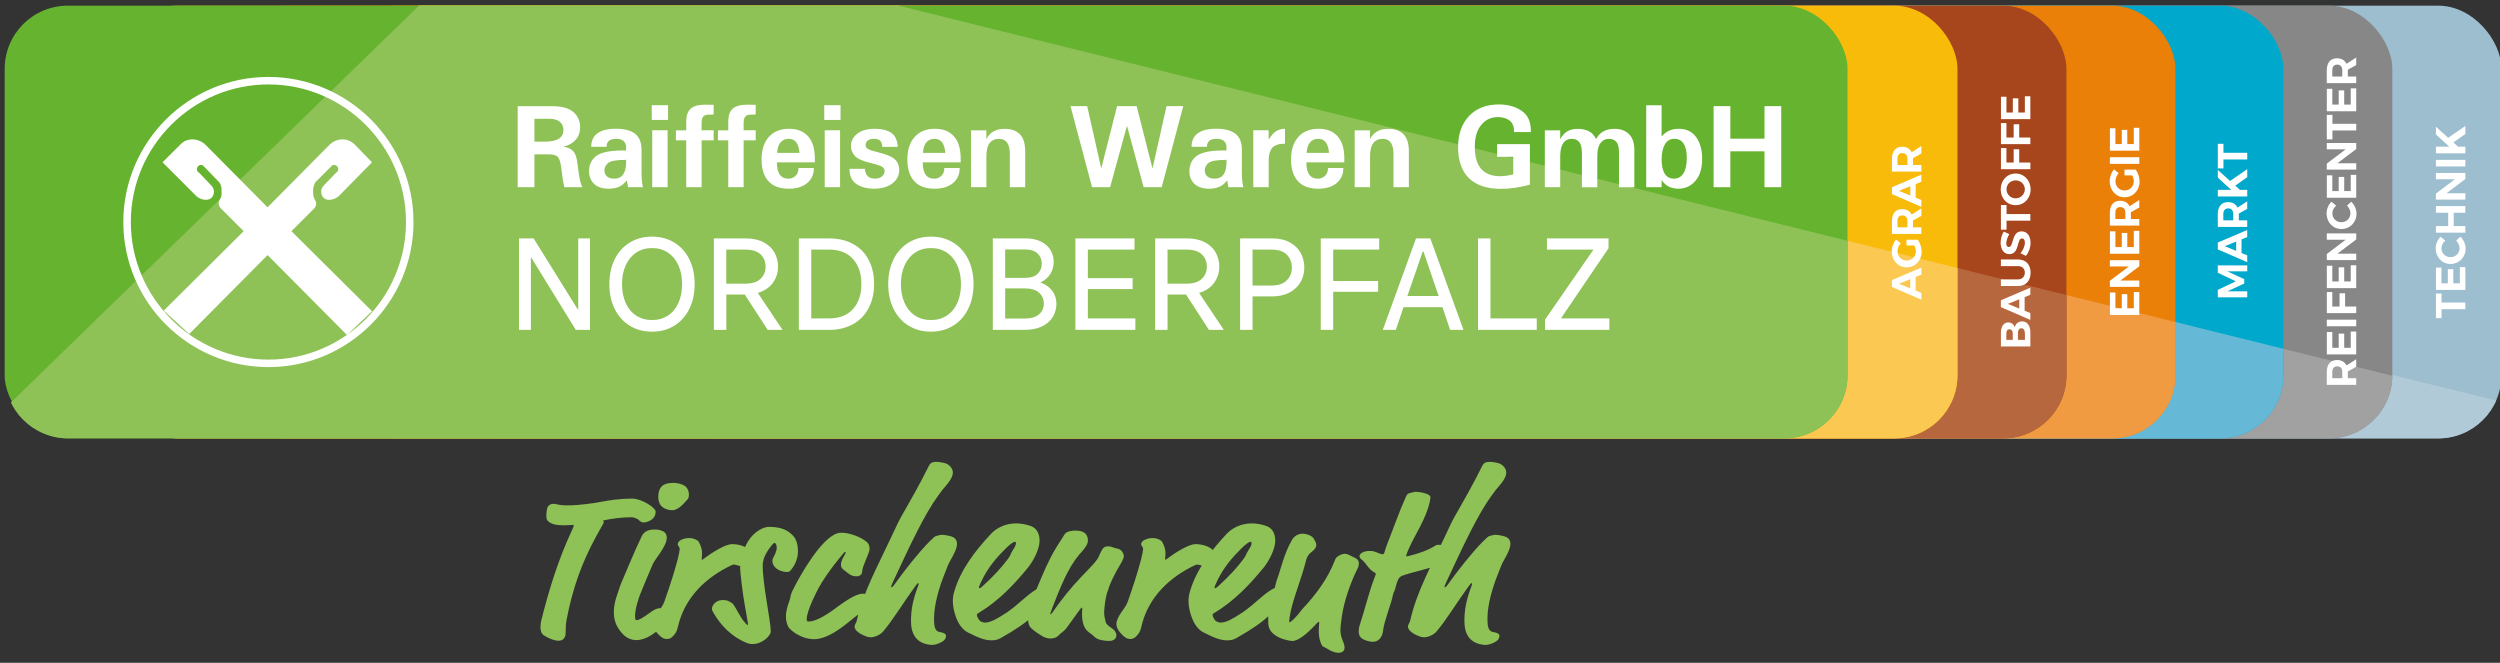 <?xml version="1.0" encoding="UTF-8"?>
<svg id="Ebene_1" data-name="Ebene 1" xmlns="http://www.w3.org/2000/svg" version="1.1" xmlns:xlink="http://www.w3.org/1999/xlink" viewBox="0 0 1029.28 272.89">
  <rect x="0" y="0" width="1029.28" height="272.89" fill="#333333" stroke="none"/>
  <defs>
    <style>
      .cls-1 {
        clip-path: url(#clippath-11);
      }

      .cls-2 {
        fill: #f8bb09;
      }

      .cls-2, .cls-3, .cls-4, .cls-5, .cls-6, .cls-7, .cls-8, .cls-9, .cls-10, .cls-11, .cls-12, .cls-13, .cls-14, .cls-15, .cls-16, .cls-17 {
        stroke-width: 0px;
      }

      .cls-3 {
        fill: #ea8008;
      }

      .cls-18 {
        stroke: #fff;
        stroke-miterlimit: 10;
        stroke-width: 3.09px;
      }

      .cls-18, .cls-5 {
        fill: none;
      }

      .cls-4 {
        fill: #9cbece;
      }

      .cls-19 {
        clip-path: url(#clippath-2);
      }

      .cls-20 {
        clip-path: url(#clippath-13);
      }

      .cls-21 {
        clip-path: url(#clippath-6);
      }

      .cls-22 {
        clip-path: url(#clippath-7);
      }

      .cls-6 {
        fill: #00a8cb;
      }

      .cls-23 {
        clip-path: url(#clippath-1);
      }

      .cls-24 {
        clip-path: url(#clippath-4);
      }

      .cls-7 {
        fill: #8ec156;
      }

      .cls-8 {
        fill: #f09b42;
      }

      .cls-25 {
        clip-path: url(#clippath-12);
      }

      .cls-9 {
        fill: #b7673d;
      }

      .cls-26 {
        clip-path: url(#clippath-9);
      }

      .cls-27 {
        clip-path: url(#clippath);
      }

      .cls-10 {
        fill: #66b9d6;
      }

      .cls-11 {
        fill: #65b32e;
      }

      .cls-28 {
        clip-path: url(#clippath-3);
      }

      .cls-29 {
        clip-path: url(#clippath-8);
      }

      .cls-12 {
        fill: #a7451d;
      }

      .cls-13 {
        fill: #fff;
      }

      .cls-30 {
        clip-path: url(#clippath-14);
      }

      .cls-31 {
        clip-path: url(#clippath-5);
      }

      .cls-32 {
        clip-path: url(#clippath-10);
      }

      .cls-14 {
        fill: #878787;
      }

      .cls-15 {
        fill: #a1a1a1;
      }

      .cls-16 {
        fill: #b1cad8;
      }

      .cls-17 {
        fill: #fbc952;
      }
    </style>
    <clipPath id="clippath">
      <rect class="cls-5" x="1.92" y="2.34" width="1027.95" height="266.42"/>
    </clipPath>
    <clipPath id="clippath-1">
      <path class="cls-5" d="M297.16,2.34h706.71c14.35,0,26.01,11.65,26.01,26.01v126.13c0,14.35-11.65,26.01-26.01,26.01H297.15c-14.35,0-26-11.65-26-26V28.34c0-14.35,11.65-26.01,26.01-26.01Z"/>
    </clipPath>
    <clipPath id="clippath-2">
      <rect class="cls-5" x="1.92" y="2.34" width="1027.95" height="266.42"/>
    </clipPath>
    <clipPath id="clippath-3">
      <path class="cls-5" d="M252.23,2.34h706.71c14.35,0,26.01,11.65,26.01,26.01v126.13c0,14.35-11.65,26-26,26H252.23c-14.35,0-26.01-11.65-26.01-26.01V28.34c0-14.35,11.65-26.01,26.01-26.01Z"/>
    </clipPath>
    <clipPath id="clippath-4">
      <rect class="cls-5" x="1.92" y="2.34" width="1027.95" height="266.42"/>
    </clipPath>
    <clipPath id="clippath-5">
      <rect class="cls-5" x="181.36" y="2.34" width="758.72" height="178.14" rx="26.01" ry="26.01"/>
    </clipPath>
    <clipPath id="clippath-6">
      <rect class="cls-5" x="1.92" y="2.34" width="1027.95" height="266.42"/>
    </clipPath>
    <clipPath id="clippath-7">
      <path class="cls-5" d="M162.92,2.34h706.71c14.35,0,26.01,11.65,26.01,26.01v126.13c0,14.35-11.65,26-26,26H162.92c-14.35,0-26-11.65-26-26V28.34c0-14.35,11.65-26.01,26.01-26.01Z"/>
    </clipPath>
    <clipPath id="clippath-8">
      <rect class="cls-5" x="1.92" y="2.34" width="1027.95" height="266.42"/>
    </clipPath>
    <clipPath id="clippath-9">
      <rect class="cls-5" x="92.05" y="2.34" width="758.73" height="178.14" rx="26.01" ry="26.01"/>
    </clipPath>
    <clipPath id="clippath-10">
      <rect class="cls-5" x="1.92" y="2.34" width="1027.95" height="266.42"/>
    </clipPath>
    <clipPath id="clippath-11">
      <rect class="cls-5" x="47.19" y="2.34" width="758.73" height="178.14" rx="26.01" ry="26.01"/>
    </clipPath>
    <clipPath id="clippath-12">
      <rect class="cls-5" x="1.92" y="2.34" width="1027.95" height="266.42"/>
    </clipPath>
    <clipPath id="clippath-13">
      <path class="cls-5" d="M27.93,2.34h706.71c14.35,0,26.01,11.65,26.01,26.01v126.13c0,14.35-11.65,26-26,26H27.93c-14.35,0-26-11.65-26-26V28.34C1.92,13.99,13.58,2.34,27.93,2.34Z"/>
    </clipPath>
    <clipPath id="clippath-14">
      <rect class="cls-5" x="1.92" y="2.34" width="1027.95" height="266.42"/>
    </clipPath>
  </defs>
  <g class="cls-27">
    <rect class="cls-4" x="271.15" y="2.33" width="758.72" height="178.14" rx="26.01" ry="26.01"/>
  </g>
  <g class="cls-23">
    <polygon class="cls-16" points="-24.08 193.48 -24.08 238.01 1022 220.14 1038.03 167.47 212.57 -36.67 -24.08 193.48"/>
  </g>
  <g class="cls-19">
    <path class="cls-13" d="M1015.01,51.87l-7.06,4.86-5.05-4.55v3.17l5.5,5.04h-5.5v2.73h12.12v-2.73h-2.99l-1.94-1.75,4.93-3.48v-3.29ZM1002.89,68.54h12.12v-2.73h-12.12v2.73ZM1002.89,82.18h12.12v-2.61h-7.77l7.77-5.87v-2.49h-12.12v2.6h7.79l-7.79,5.89v2.49ZM1002.89,95.8h12.12v-2.73h-4.78v-5.49h4.78v-2.73h-12.12v2.73h5.05v5.49h-5.05v2.73ZM1006.75,99.04l-1.94-1.59c-1.23,1.19-2.01,3.03-2.01,4.78,0,3.67,2.63,6.45,6.13,6.45s6.2-2.73,6.2-6.35c0-1.77-.85-3.62-2.16-4.9l-1.75,1.61c.87.87,1.42,2.06,1.42,3.15,0,2.08-1.63,3.69-3.74,3.69s-3.72-1.61-3.72-3.69c0-1.13.62-2.32,1.58-3.15M1002.89,119.38h12.12v-9.41h-2.26v6.68h-2.69v-5.84h-2.26v5.84h-2.63v-6.49h-2.26v9.22ZM1002.89,130.98h2.32v-3.69h9.8v-2.73h-9.8v-3.7h-2.32v10.13Z"/>
    <rect class="cls-14" x="226.22" y="2.33" width="758.72" height="178.14" rx="26.01" ry="26.01"/>
  </g>
  <g class="cls-28">
    <polygon class="cls-15" points="-24.08 193.48 -24.08 238.01 1022 220.14 1020.7 163.57 212.57 -36.67 -24.08 193.48"/>
  </g>
  <g class="cls-24">
    <path class="cls-13" d="M960.23,31.5v-2.53c0-1.51.68-2.37,2.03-2.37s2.08.87,2.08,2.37v2.53h-4.11ZM970.08,23.69l-4,2.58c-.69-1.47-2.04-2.27-3.91-2.27-2.68,0-4.21,1.8-4.21,4.97v5.26h12.12v-2.73h-3.46v-2.79l3.46-1.92v-3.1ZM957.97,45.8h12.12v-9.42h-2.26v6.68h-2.69v-5.83h-2.27v5.83h-2.63v-6.49h-2.26v9.22ZM957.97,57.4h2.32v-3.69h9.8v-2.73h-9.8v-3.7h-2.32v10.13ZM957.97,69.84h12.12v-2.61h-7.77l7.77-5.87v-2.49h-12.12v2.6h7.79l-7.79,5.89v2.49ZM957.97,81.41h12.12v-9.42h-2.26v6.68h-2.69v-5.83h-2.27v5.83h-2.63v-6.49h-2.26v9.23ZM961.82,84.65l-1.94-1.59c-1.23,1.19-2.01,3.03-2.01,4.78,0,3.67,2.63,6.45,6.13,6.45s6.2-2.73,6.2-6.35c0-1.77-.85-3.62-2.16-4.9l-1.75,1.61c.87.87,1.42,2.06,1.42,3.15,0,2.08-1.63,3.69-3.74,3.69s-3.72-1.61-3.72-3.69c0-1.12.62-2.32,1.58-3.15M957.97,107.06h12.12v-2.61h-7.77l7.77-5.87v-2.49h-12.12v2.6h7.79l-7.79,5.89v2.49ZM957.97,118.63h12.12v-9.42h-2.26v6.68h-2.69v-5.83h-2.27v5.83h-2.63v-6.49h-2.26v9.22ZM957.97,128.93h12.12v-2.73h-4.59v-5.47h-2.28v5.47h-2.98v-5.96l-2.26-.02v8.71ZM957.97,134.34h12.12v-2.73h-12.12v2.73ZM957.97,145.91h12.12v-9.41h-2.26v6.68h-2.69v-5.83h-2.27v5.83h-2.63v-6.49h-2.26v9.22ZM960.23,155.71v-2.53c0-1.51.68-2.37,2.03-2.37s2.08.87,2.08,2.37v2.53h-4.11ZM970.08,147.9l-4,2.58c-.69-1.47-2.04-2.26-3.91-2.26-2.68,0-4.21,1.8-4.21,4.97v5.26h12.12v-2.73h-3.46v-2.79l3.46-1.92v-3.1Z"/>
    <rect class="cls-6" x="181.36" y="2.33" width="758.72" height="178.14" rx="26.01" ry="26.01"/>
  </g>
  <g class="cls-31">
    <polygon class="cls-10" points="-24.08 193.48 -24.08 238.01 1022 220.14 1020.7 163.57 212.57 -36.67 -24.08 193.48"/>
  </g>
  <g class="cls-21">
    <path class="cls-13" d="M913.1,69.33h2.32v-3.69h9.8v-2.73h-9.8v-3.7h-2.32v10.13ZM925.21,69.65l-7.06,4.86-5.05-4.55v3.17l5.5,5.04h-5.5v2.73h12.12v-2.73h-2.99l-1.94-1.75,4.93-3.48v-3.29ZM915.36,90.7v-2.53c0-1.51.68-2.37,2.03-2.37s2.08.87,2.08,2.37v2.53h-4.11ZM925.21,82.89l-4,2.58c-.69-1.47-2.04-2.26-3.91-2.26-2.68,0-4.21,1.8-4.21,4.97v5.26h12.12v-2.73h-3.46v-2.79l3.46-1.92v-3.1ZM920.66,103.28l-4.71-1.92,4.71-1.9v3.83ZM925.21,97.62v-2.93l-12.12,5.17v2.82l12.12,5.26v-2.82l-2.35-.95v-5.61l2.35-.95ZM913.1,122.41h12.12v-2.47h-8.17l6.94-3.22v-1.78l-6.94-3.22h8.17v-2.46h-12.12v3.04l7.41,3.52-7.41,3.53v3.06Z"/>
    <rect class="cls-3" x="136.91" y="2.33" width="758.72" height="178.14" rx="26.01" ry="26.01"/>
  </g>
  <g class="cls-22">
    <polygon class="cls-8" points="-24.08 193.48 -24.08 238.01 1022 220.14 1020.7 163.57 212.57 -36.67 -24.08 193.48"/>
  </g>
  <g class="cls-29">
    <path class="cls-13" d="M868.66,62.04h12.12v-9.41h-2.26v6.68h-2.69v-5.83h-2.26v5.83h-2.63v-6.49h-2.26v9.22ZM868.66,67.46h12.12v-2.73h-12.12v2.73ZM877.85,72.22c.4.78.66,1.65.66,2.37,0,2.15-1.65,3.83-3.79,3.83s-3.77-1.66-3.77-3.81c0-1.18.52-2.42,1.35-3.32l-1.95-1.54c-1.07,1.23-1.77,3.06-1.77,4.86,0,3.78,2.65,6.61,6.14,6.61s6.18-2.79,6.18-6.46c0-1.68-.64-3.63-1.57-4.92h-4.66v2.37h3.19ZM870.92,90.16v-2.53c0-1.51.68-2.37,2.03-2.37s2.08.87,2.08,2.37v2.53h-4.11ZM880.77,82.35l-4,2.58c-.69-1.47-2.04-2.27-3.91-2.27-2.68,0-4.21,1.8-4.21,4.97v5.26h12.12v-2.73h-3.46v-2.79l3.46-1.92v-3.1ZM868.66,104.46h12.12v-9.41h-2.26v6.68h-2.69v-5.83h-2.26v5.83h-2.63v-6.49h-2.26v9.22ZM868.66,118.1h12.12v-2.61h-7.77l7.77-5.87v-2.49h-12.12v2.59h7.79l-7.79,5.89v2.49ZM868.66,129.66h12.12v-9.42h-2.26v6.68h-2.69v-5.83h-2.26v5.83h-2.63v-6.49h-2.26v9.22Z"/>
    <rect class="cls-12" x="92.05" y="2.33" width="758.72" height="178.14" rx="26.01" ry="26.01"/>
  </g>
  <g class="cls-26">
    <polygon class="cls-9" points="-24.08 193.48 -24.08 238.01 1022 220.14 1020.7 163.57 212.57 -36.67 -24.08 193.48"/>
  </g>
  <g class="cls-32">
    <path class="cls-13" d="M823.8,49.05h12.12v-9.41h-2.26v6.68h-2.69v-5.84h-2.26v5.84h-2.63v-6.49h-2.26v9.22ZM823.8,59.35h12.12v-2.73h-4.59v-5.47h-2.28v5.47h-2.98v-5.95l-2.26-.02v8.7ZM823.8,69.65h12.12v-2.73h-4.59v-5.47h-2.28v5.47h-2.98v-5.96l-2.26-.02v8.71ZM826.1,77.93c0-2.03,1.63-3.67,3.76-3.67s3.79,1.65,3.79,3.67-1.66,3.74-3.79,3.74-3.76-1.7-3.76-3.74M823.71,77.96c0,3.7,2.61,6.51,6.14,6.51s6.18-2.8,6.18-6.51-2.68-6.51-6.18-6.51-6.14,2.8-6.14,6.51M823.8,94.55h2.32v-3.69h9.8v-2.73h-9.8v-3.7h-2.32v10.12ZM827.26,96.4l-2.27-1.06c-.8,1.21-1.31,2.91-1.31,4.6,0,2.8,1.38,4.69,3.58,4.69,4.3,0,2.96-6.46,5.25-6.46.74,0,1.16.68,1.16,1.8,0,1.28-.71,3.05-1.82,4.29l2.23,1.09c1.16-1.37,1.92-3.36,1.92-5.35,0-2.68-1.28-4.74-3.65-4.74-4.36-.02-3.12,6.44-5.35,6.44-.66,0-.99-.62-.99-1.54,0-.97.48-2.49,1.25-3.77M830.84,115.03h-7.05v2.73h7.05c3.2,0,5.19-2.15,5.19-5.5s-1.99-5.43-5.19-5.43h-7.05v2.73h7.05c1.75,0,2.8,1.07,2.8,2.7s-1.06,2.77-2.8,2.77M831.36,127.04l-4.71-1.92,4.71-1.9v3.83ZM835.91,121.38v-2.93l-12.12,5.17v2.82l12.12,5.26v-2.82l-2.35-.95v-5.61l2.35-.95ZM833.68,137.22v2.7h-2.88v-2.7c-.02-1.28.52-2.08,1.4-2.08.94,0,1.47.8,1.47,2.08M828.68,137.22v2.7h-2.65v-2.7c-.02-1.04.47-1.66,1.3-1.66s1.35.62,1.35,1.66M823.8,137.08v5.57h12.12v-5.76c0-2.8-1.28-4.57-3.36-4.57-1.59,0-2.77.95-3.06,2.52-.35-1.3-1.37-2.09-2.67-2.09-1.87,0-3.03,1.66-3.03,4.33"/>
    <rect class="cls-2" x="47.19" y="2.33" width="758.72" height="178.14" rx="26.01" ry="26.01"/>
  </g>
  <g class="cls-1">
    <polygon class="cls-17" points="-24.08 193.48 -24.08 238.01 1022 220.14 1020.7 163.57 212.57 -36.67 -24.08 193.48"/>
  </g>
  <g class="cls-25">
    <path class="cls-13" d="M781.2,67.92v-2.53c0-1.51.68-2.37,2.03-2.37s2.08.87,2.08,2.37v2.53h-4.11ZM791.05,60.11l-4,2.58c-.69-1.47-2.04-2.27-3.91-2.27-2.68,0-4.21,1.8-4.21,4.97v5.26h12.12v-2.73h-3.46v-2.79l3.46-1.92v-3.1ZM786.5,80.5l-4.71-1.92,4.71-1.9v3.83ZM791.05,74.84v-2.93l-12.12,5.18v2.82l12.12,5.26v-2.82l-2.35-.95v-5.61l2.35-.95ZM781.2,93.59v-2.53c0-1.51.68-2.37,2.03-2.37s2.08.87,2.08,2.37v2.53h-4.11ZM791.05,85.78l-4,2.58c-.69-1.47-2.04-2.27-3.91-2.27-2.68,0-4.21,1.8-4.21,4.97v5.26h12.12v-2.73h-3.46v-2.79l3.46-1.92v-3.1ZM788.13,101.08c.4.78.66,1.65.66,2.37,0,2.15-1.65,3.83-3.79,3.83s-3.78-1.66-3.78-3.81c0-1.18.52-2.42,1.35-3.32l-1.95-1.54c-1.07,1.23-1.77,3.06-1.77,4.86,0,3.77,2.65,6.61,6.14,6.61s6.18-2.78,6.18-6.46c0-1.68-.64-3.63-1.57-4.92h-4.66v2.37h3.19ZM786.5,118.74l-4.71-1.92,4.71-1.9v3.83ZM791.05,113.08v-2.93l-12.12,5.17v2.82l12.12,5.26v-2.82l-2.35-.95v-5.61l2.35-.95Z"/>
    <rect class="cls-11" x="1.92" y="2.33" width="758.72" height="178.14" rx="26.01" ry="26.01"/>
  </g>
  <g class="cls-20">
    <polygon class="cls-7" points="-24.08 193.48 -24.08 238.01 1022 220.14 1020.7 163.57 212.57 -36.67 -24.08 193.48"/>
  </g>
  <g class="cls-30">
    <path class="cls-18" d="M110.51,33.22c32.05,0,58.19,26.13,58.19,58.19s-26.14,58.19-58.19,58.19-58.19-26.13-58.19-58.19,26.14-58.19,58.19-58.19Z"/>
    <path class="cls-13" d="M128.24,86.95l-8.25,8.23,33.18,32.95-10.29,9.82-32.71-32.93-32.26,32.48-10.51-9.61,32.92-32.71-8.91-8.91s-2.07-1.62-1.15-3.67c1.37-1.83.92-4.11.92-4.11.23-2.07-.92-3.43-.92-3.43l-6.18-6.41-.23-.23c-.68-.68-1.6-.68-2.28,0-.68.7-.68,1.62,0,2.51h.23l5.26,5.5c1.36,1.36,1.36,3.67,0,5.03-1.39,1.38-4.35.92-6.18-.68l-13.96-13.96,7.33-7.31c2.73-2.98,7.54-2.75,10.5.23l25.4,25.61,25.38-25.61c2.98-2.98,7.54-3.22,10.53-.23l7.1,7.31-12.81,13.04-.92.92c-1.83,1.6-4.82,2.07-6.18.68-1.36-1.36-1.36-3.67,0-5.03l5.26-5.5h.24c.68-.89.68-1.81,0-2.51-.7-.68-1.83-.68-2.3,0l-.23.23-6.39,6.41s-.92,1.36-.92,3.43c0,0-.23,2.28.92,4.11,1.15,2.05-.92,3.67-.92,3.67l-.68.68Z"/>
    <path class="cls-13" d="M705.52,77.07h6.88v-14.76h14.07v14.76h6.88v-33.37h-6.88v13.4h-14.07v-13.4h-6.88v33.37ZM685.45,59.44c.89-1.53,2.19-2.29,3.89-2.29s3.04.69,3.87,2.05c.84,1.37,1.27,3.27,1.27,5.71,0,2.88-.47,5.05-1.41,6.5-.92,1.43-2.22,2.15-3.89,2.15s-3.02-.71-3.85-2.13c-.81-1.42-1.22-3.31-1.22-5.68,0-2.68.45-4.78,1.34-6.31M684.11,77.07v-2.94c.91,1.32,1.94,2.24,3.08,2.77,1.15.52,2.4.79,3.77.79,2.87,0,5.22-1.07,7.07-3.22,1.85-2.15,2.77-5.18,2.77-9.1,0-3.63-.82-6.59-2.46-8.89-1.64-2.31-4.04-3.46-7.19-3.46-1.56,0-2.93.29-4.11.86-1.16.56-2.14,1.34-2.94,2.34v-12.87h-6.33v33.72h6.33ZM636.03,77.07h6.33v-12.61c0-2.47.41-4.3,1.22-5.49.83-1.21,2.01-1.81,3.56-1.81,1.34,0,2.37.46,3.08,1.39.72.91,1.07,2.42,1.07,4.54v14h6.33v-12.68c0-2.47.43-4.29,1.29-5.47.86-1.18,2.04-1.77,3.53-1.77,1.23,0,2.21.38,2.96,1.15.76.75,1.15,2.22,1.15,4.42v14.35h6.33v-15.29c0-2.96-.74-5.16-2.22-6.59-1.47-1.45-3.45-2.17-5.97-2.17-3.6,0-6.12,1.42-7.57,4.25-.73-1.61-1.77-2.71-3.1-3.32-1.32-.62-2.79-.93-4.4-.93s-2.98.31-4.16.93c-1.16.62-2.2,1.73-3.11,3.32v-3.63h-6.33v23.43ZM623.03,64.55v7.26c-2.08.49-3.88.74-5.37.74-3.39,0-5.99-.99-7.79-2.96-1.78-1.99-2.68-5-2.68-9.03s.87-6.87,2.6-9.05c1.74-2.2,4.05-3.3,6.95-3.3,1.93,0,3.51.47,4.75,1.41,1.26.94,1.89,2.52,1.89,4.75h6.88v-.62c0-3.73-1.28-6.45-3.85-8.17-2.56-1.72-5.65-2.58-9.27-2.58-5.22,0-9.34,1.6-12.35,4.8-2.99,3.2-4.49,7.48-4.49,12.85s1.5,9.82,4.51,12.73c3.02,2.91,7.38,4.37,13.06,4.37,3.84,0,7.84-.57,12.01-1.72v-16.69h-13.49v5.21h6.61ZM564.07,77.07v-12.68c0-2.52.44-4.35,1.34-5.49.91-1.16,2.2-1.74,3.87-1.74,2.96,0,4.44,2.1,4.44,6.31v13.61h6.33v-14.69c0-3.31-.75-5.7-2.24-7.16-1.5-1.47-3.56-2.2-6.19-2.2-3.65,0-6.16,1.42-7.55,4.25v-3.63h-6.33v23.43h6.33ZM539.37,58.61c.83-.97,1.94-1.46,3.34-1.46,2.69,0,4.17,1.94,4.44,5.8h-9.2c.13-1.94.6-3.39,1.41-4.35M553.48,66.82v-1.5c0-4.09-.93-7.17-2.79-9.22-1.86-2.05-4.45-3.08-7.76-3.08-3.6,0-6.4,1.12-8.41,3.37-1.99,2.25-2.99,5.33-2.99,9.27s.94,6.81,2.82,8.91c1.88,2.09,4.67,3.13,8.38,3.13,3.17,0,5.68-.76,7.55-2.29,1.86-1.54,2.79-3.62,2.79-6.23h-6.33c0,1.45-.43,2.55-1.29,3.3-.84.73-1.8,1.1-2.87,1.1-3.15,0-4.73-2.24-4.73-6.74h15.62ZM522.33,77.07v-11.11c0-2.18.48-3.86,1.43-5.04.97-1.18,2.74-1.77,5.3-1.77v-6.14c-1.35,0-2.56.33-3.61.98-1.05.64-2.09,1.81-3.13,3.53v-3.89h-6.33v23.43h6.33ZM504.96,66.87c0,2.15-.41,3.81-1.22,4.97-.8,1.15-2.05,1.72-3.77,1.72-1.18,0-2.13-.3-2.87-.91-.72-.6-1.08-1.44-1.08-2.51,0-1.15.5-2.15,1.51-3.01,1.02-.88,3.49-1.31,7.43-1.31v1.05ZM496.91,60.47c0-2.21,1.3-3.32,3.89-3.32,1.47,0,2.52.32,3.18.96.65.62.98,1.45.98,2.48v1.36h-1.27c-5.4,0-9.08.76-11.06,2.29-1.96,1.53-2.94,3.59-2.94,6.19,0,2.18.69,3.94,2.08,5.28,1.4,1.32,3.42,1.98,6.07,1.98,1.51,0,2.86-.24,4.04-.72,1.2-.48,2.32-1.38,3.37-2.7l.5,2.79h6.14c-.4-1.53-.6-3.74-.6-6.64v-8.67c0-3.15-.91-5.4-2.72-6.74-1.8-1.34-4.39-2.01-7.79-2.01s-5.9.62-7.62,1.86c-1.72,1.24-2.58,3.11-2.58,5.59h6.33ZM449.61,77.07h7.43l6.95-25.29,6.86,25.29h7.43l8.88-33.37h-6.88l-5.78,25.68-6.52-25.68h-8.07l-6.52,25.68-5.78-25.68h-6.88l8.88,33.37ZM406.11,77.07v-12.68c0-2.52.44-4.35,1.34-5.49.91-1.16,2.2-1.74,3.87-1.74,2.96,0,4.44,2.1,4.44,6.31v13.61h6.33v-14.69c0-3.31-.75-5.7-2.24-7.16-1.5-1.47-3.56-2.2-6.19-2.2-3.65,0-6.16,1.42-7.55,4.25v-3.63h-6.33v23.43h6.33ZM381.4,58.61c.83-.97,1.94-1.46,3.34-1.46,2.69,0,4.17,1.94,4.44,5.8h-9.2c.13-1.94.6-3.39,1.41-4.35M395.52,66.82v-1.5c0-4.09-.93-7.17-2.79-9.22-1.86-2.05-4.45-3.08-7.76-3.08-3.6,0-6.4,1.12-8.41,3.37-1.99,2.25-2.99,5.33-2.99,9.27s.94,6.81,2.82,8.91c1.88,2.09,4.67,3.13,8.38,3.13,3.17,0,5.68-.76,7.55-2.29,1.86-1.54,2.79-3.62,2.79-6.23h-6.33c0,1.45-.43,2.55-1.29,3.3-.84.73-1.8,1.1-2.87,1.1-3.15,0-4.73-2.24-4.73-6.74h15.62ZM349.75,69.52c0,2.9.95,4.98,2.87,6.26,1.91,1.28,4.34,1.91,7.28,1.91,3.09,0,5.58-.72,7.48-2.15,1.89-1.43,2.84-3.29,2.84-5.57,0-1.75-.57-3.19-1.72-4.3-1.13-1.13-3.56-2.15-7.29-3.06-1.94-.45-3.24-.88-3.89-1.29-.64-.41-.96-.95-.96-1.6,0-.73.3-1.35.88-1.84.6-.49,1.48-.74,2.63-.74,1.02,0,1.81.22,2.37.65s.91,1.32,1.05,2.68h6.33c-.16-2.76-1.06-4.68-2.7-5.78-1.64-1.11-3.85-1.67-6.64-1.67-3.19,0-5.64.68-7.36,2.05-1.72,1.37-2.58,3.03-2.58,4.99,0,1.5.51,2.85,1.53,4.06,1.03,1.2,3.25,2.2,6.64,3.01,2.66.65,4.27,1.19,4.82,1.62.57.43.86,1.01.86,1.74,0,.8-.36,1.51-1.07,2.13-.72.62-1.68.93-2.89.93-2.55,0-3.93-1.34-4.15-4.04h-6.33ZM339.35,49.39h6.71v-6.07h-6.71v6.07ZM339.54,77.07h6.33v-23.43h-6.33v23.43ZM321.36,58.61c.83-.97,1.94-1.46,3.34-1.46,2.69,0,4.17,1.94,4.44,5.8h-9.2c.13-1.94.6-3.39,1.41-4.35M335.48,66.82v-1.5c0-4.09-.93-7.17-2.79-9.22s-4.45-3.08-7.76-3.08c-3.6,0-6.4,1.12-8.41,3.37-1.99,2.25-2.98,5.33-2.98,9.27s.94,6.81,2.82,8.91c1.88,2.09,4.67,3.13,8.38,3.13,3.17,0,5.68-.76,7.55-2.29,1.86-1.54,2.79-3.62,2.79-6.23h-6.33c0,1.45-.43,2.55-1.29,3.3-.84.73-1.8,1.1-2.87,1.1-3.15,0-4.73-2.24-4.73-6.74h15.62ZM295.58,57.77h4.25v19.3h6.33v-19.3h4.97v-4.13h-4.97v-2.89c0-1.15.17-1.99.52-2.53.35-.56.96-.89,1.84-1,.4-.05,1.26-.07,2.6-.07v-3.99c-1.31-.05-2.4-.07-3.27-.07-2.93,0-5,.56-6.21,1.67-1.21,1.12-1.81,2.87-1.81,5.28v3.61h-4.25v4.13ZM278.28,57.77h4.25v19.3h6.33v-19.3h4.97v-4.13h-4.97v-2.89c0-1.15.17-1.99.52-2.53.35-.56.96-.89,1.84-1,.4-.05,1.27-.07,2.6-.07v-3.99c-1.31-.05-2.4-.07-3.27-.07-2.93,0-5,.56-6.21,1.67-1.21,1.12-1.81,2.87-1.81,5.28v3.61h-4.25v4.13ZM268.34,49.39h6.71v-6.07h-6.71v6.07ZM268.53,77.07h6.33v-23.43h-6.33v23.43ZM257.78,66.87c0,2.15-.41,3.81-1.22,4.97-.8,1.15-2.05,1.72-3.77,1.72-1.18,0-2.13-.3-2.87-.91-.72-.6-1.07-1.44-1.07-2.51,0-1.15.5-2.15,1.5-3.01,1.02-.88,3.5-1.31,7.43-1.31v1.05ZM249.73,60.47c0-2.21,1.3-3.32,3.89-3.32,1.46,0,2.52.32,3.18.96.65.62.98,1.45.98,2.48v1.36h-1.26c-5.4,0-9.08.76-11.06,2.29-1.96,1.53-2.94,3.59-2.94,6.19,0,2.18.69,3.94,2.08,5.28,1.4,1.32,3.42,1.98,6.07,1.98,1.51,0,2.86-.24,4.04-.72,1.19-.48,2.32-1.38,3.37-2.7l.5,2.79h6.14c-.4-1.53-.6-3.74-.6-6.64v-8.67c0-3.15-.91-5.4-2.72-6.74-1.8-1.34-4.4-2.01-7.79-2.01s-5.9.62-7.62,1.86c-1.72,1.24-2.58,3.11-2.58,5.59h6.33ZM220.03,48.91h6.04c2.04,0,3.53.43,4.47,1.29.96.86,1.43,1.95,1.43,3.27,0,1.62-.64,2.84-1.91,3.65-1.28.8-3.22,1.2-5.83,1.2h-4.2v-9.41ZM220.03,77.07v-13.54h5.66c2.07,0,3.43.41,4.08,1.22.67.81,1.12,2.44,1.36,4.87.4,3.53.82,6.02,1.26,7.45h7.43c-.75-.96-1.42-4.05-2.01-9.29-.32-2.92-1-4.83-2.03-5.76-1.04-.94-2.35-1.48-3.94-1.62,2.08-.41,3.77-1.32,5.06-2.72,1.29-1.4,1.94-3.17,1.94-5.3,0-2.56-.92-4.65-2.77-6.26-1.85-1.61-4.81-2.41-8.89-2.41h-14.04v33.37h6.88Z"/>
    <path class="cls-13" d="M662.59,135.81v-4.72h-19.79v-.22l19.45-28.67v-4.05h-25.35v4.61h19v.22l-19.79,28.61v4.22h26.48ZM608.53,98.15v37.66h24.17v-4.72h-19.06v-32.94h-5.12ZM586.07,103.6l6.24,18.27h-12.87l6.3-18.27h.34ZM588.88,98.15h-5.9l-13.66,37.66h5.34l3.2-9.33h16.02l3.15,9.33h5.51l-13.66-37.66ZM543.77,98.15v37.66h5.12v-15.68h18.5v-4.44h-18.5v-12.93h18.94v-4.61h-24.06ZM515.68,117.55v-14.78h7.7c2.92,0,5.07.7,6.44,2.11,1.37,1.41,2.05,3.18,2.05,5.31s-.69,3.8-2.08,5.23c-1.39,1.42-3.52,2.14-6.41,2.14h-7.7ZM523.61,98.15h-13.04v37.66h5.12v-13.77h7.93c2.89,0,5.33-.54,7.34-1.63,2.01-1.09,3.51-2.53,4.52-4.33,1.01-1.8,1.52-3.77,1.52-5.9s-.5-4.22-1.49-6.04c-.99-1.82-2.49-3.27-4.5-4.36-2.01-1.09-4.47-1.63-7.39-1.63M488.39,102.76c2.92,0,5.07.67,6.44,1.99,1.37,1.33,2.05,3.01,2.05,5.03s-.69,3.65-2.08,5c-1.39,1.35-3.52,2.02-6.41,2.02h-7.7v-14.05h7.7ZM503.85,135.81l-10.17-15.23c2.7-.79,4.76-2.16,6.18-4.13,1.42-1.97,2.14-4.19,2.14-6.66,0-2.14-.5-4.08-1.49-5.85-.99-1.76-2.49-3.17-4.5-4.22-2.01-1.05-4.47-1.57-7.39-1.57h-13.04v37.66h5.12v-14.56h7.59l9.44,14.56h6.13ZM466.32,119.01v-4.5h-18.44v-11.75h19.22v-4.61h-24.34v37.66h24.68v-4.72h-19.56v-12.08h18.44ZM413.84,131.15v-12.42h7.93c2.7,0,4.7.59,6.02,1.77,1.31,1.18,1.97,2.67,1.97,4.47s-.66,3.28-1.97,4.44c-1.31,1.16-3.32,1.74-6.02,1.74h-7.93ZM421.99,102.71c2.32,0,4.06.55,5.2,1.66,1.14,1.11,1.71,2.52,1.71,4.24s-.57,3.03-1.71,4.13c-1.14,1.11-2.88,1.66-5.2,1.66h-8.15v-11.69h8.15ZM428.35,116.31c1.76-.82,3.11-1.98,4.05-3.49.94-1.5,1.41-3.15,1.41-4.95s-.44-3.49-1.32-4.95c-.88-1.46-2.2-2.62-3.96-3.49-1.76-.86-3.88-1.29-6.35-1.29h-13.43v37.66h13.21c2.77,0,5.13-.48,7.08-1.43,1.95-.96,3.42-2.25,4.41-3.88.99-1.63,1.49-3.44,1.49-5.42s-.56-3.79-1.69-5.31c-1.13-1.52-2.76-2.67-4.89-3.46M395.65,116.93c0,2.96-.51,5.57-1.52,7.81-1.01,2.25-2.45,3.98-4.33,5.2-1.87,1.22-4.05,1.83-6.52,1.83s-4.65-.61-6.52-1.83c-1.87-1.22-3.32-2.95-4.33-5.2-1.01-2.25-1.52-4.85-1.52-7.81s.51-5.51,1.55-7.76c1.03-2.25,2.47-3.98,4.33-5.2,1.86-1.22,4.02-1.83,6.49-1.83s4.64.61,6.49,1.83c1.86,1.22,3.3,2.95,4.33,5.2,1.03,2.25,1.54,4.84,1.54,7.76M365.69,116.93c0,3.86.73,7.27,2.19,10.23,1.46,2.96,3.52,5.27,6.18,6.92,2.66,1.65,5.73,2.47,9.22,2.47s6.5-.82,9.16-2.47c2.66-1.65,4.72-3.95,6.18-6.92,1.46-2.96,2.19-6.37,2.19-10.23s-.73-7.21-2.19-10.17c-1.46-2.96-3.52-5.26-6.18-6.89-2.66-1.63-5.71-2.45-9.16-2.45s-6.51.81-9.19,2.45c-2.68,1.63-4.75,3.93-6.21,6.89-1.46,2.96-2.19,6.35-2.19,10.17M354.64,116.93c0,4.39-1.17,7.84-3.51,10.37-2.34,2.53-5.61,3.79-9.81,3.79h-7.31v-28.33h7.31c4.2,0,7.47,1.27,9.81,3.82,2.34,2.55,3.51,6,3.51,10.34M359.87,116.93c0-3.78-.74-7.09-2.22-9.92-1.48-2.83-3.62-5.01-6.41-6.55-2.79-1.53-6.1-2.3-9.92-2.3h-12.42v37.66h12.42c3.79,0,7.07-.79,9.87-2.36,2.79-1.57,4.94-3.78,6.44-6.63,1.5-2.85,2.25-6.15,2.25-9.89M306.72,102.76c2.92,0,5.07.67,6.44,1.99,1.37,1.33,2.05,3.01,2.05,5.03s-.69,3.65-2.08,5c-1.39,1.35-3.52,2.02-6.41,2.02h-7.7v-14.05h7.7ZM322.18,135.81l-10.17-15.23c2.7-.79,4.76-2.16,6.18-4.13,1.42-1.97,2.14-4.19,2.14-6.66,0-2.14-.5-4.08-1.49-5.85-.99-1.76-2.49-3.17-4.5-4.22-2.01-1.05-4.47-1.57-7.39-1.57h-13.04v37.66h5.12v-14.56h7.59l9.44,14.56h6.13ZM280.83,116.93c0,2.96-.51,5.57-1.52,7.81-1.01,2.25-2.46,3.98-4.33,5.2-1.87,1.22-4.05,1.83-6.52,1.83s-4.65-.61-6.52-1.83c-1.87-1.22-3.32-2.95-4.33-5.2-1.01-2.25-1.52-4.85-1.52-7.81s.52-5.51,1.55-7.76c1.03-2.25,2.47-3.98,4.33-5.2,1.86-1.22,4.02-1.83,6.49-1.83s4.64.61,6.49,1.83c1.85,1.22,3.3,2.95,4.33,5.2,1.03,2.25,1.55,4.84,1.55,7.76M250.87,116.93c0,3.86.73,7.27,2.19,10.23,1.46,2.96,3.52,5.27,6.19,6.92,2.66,1.65,5.73,2.47,9.22,2.47s6.5-.82,9.16-2.47c2.66-1.65,4.72-3.95,6.18-6.92,1.46-2.96,2.19-6.37,2.19-10.23s-.73-7.21-2.19-10.17c-1.46-2.96-3.52-5.26-6.18-6.89-2.66-1.63-5.71-2.45-9.16-2.45s-6.51.81-9.19,2.45c-2.68,1.63-4.75,3.93-6.21,6.89-1.46,2.96-2.19,6.35-2.19,10.17M237.9,127.44l-18.21-29.29h-6.01v37.66h4.89v-29.74h.17l18.32,29.74h5.85v-37.66h-4.84v29.29h-.17Z"/>
    <path class="cls-7" d="M604.45,241.62c.99-1.35,1.26-1.53,1.44-1.53.09,0,.18.09.18.27,0,.27-.09.54-.36,1.26-2.07,5.5-2.79,9.47-2.79,14.07,0,3.43.81,7.39,5.05,9.11,1.35.54,3.07.72,3.61.72,1.98,0,4.87-1.44,5.32-2.34.36-.72.45-.99.45-1.44,0-1.08-1.98-1.44-2.61-1.53-2.07-.27-2.34-2.61-2.34-5.41,0-6.04,2.16-13.16,4.51-18.94.99-2.43,1.17-3.34,2.34-5.32,1.44-2.52,2.61-4.87,2.61-6.67,0-1.17-.54-2.34-1.98-2.88-.9-.36-3.16-.81-4.15-.81-.63,0-1.71.27-2.61.54-.36.09-1.26.9-2.61,2.25-4.33,4.33-10.37,11.99-14.61,17.94-.45.63-.9.9-1.08.9-.09,0-.09-.09-.09-.18,0-.27.18-.81.81-2.16,7.12-15.24,12.8-27.5,18.57-35.44,1.44-1.98,1.89-2.61,3.34-4.24.54-.63,2.7-3.15,2.7-5.23,0-.81-.36-1.71-.99-2.43-1.17-1.26-1.89-1.44-3.97-1.8-.99-.18-1.35-.18-1.89-.18-1.53,0-2.43.45-2.97,1.53-4.33,8.66-7.48,14.06-11.63,21.37-.72,1.26-1.35,2.52-3.43,7.03-5.86,12.62-12.08,23.62-14.7,35.53-.18.81-.9,1.53-.9,2.34,0,1.62,2.16,3.15,5.05,4.15.54.18.99.27,1.53.27,1.89,0,4.06-1.08,5.14-2.34,3.97-4.6,8.48-12.08,13.07-18.39M579.2,227.91c.45-1.17.81-1.98,1.35-3.16,2.07-4.51,6.58-11.36,8.03-17.85.18-.81.36-1.89.36-2.16,0-.45-.45-.99-1.62-1.44-1.26-.45-2.97-.81-4.42-.81-.72,0-1.26.27-2.25.45-.99.18-1.35.54-1.8,1.53-2.88,6.4-5.23,13.25-7.39,18.66-.54,1.35-.99,2.61-1.44,4.15-.18.63-.36.9-.9.9-.72,0-1.98-.72-3.52-1.17-.63-.18-1.17-.18-1.71-.18-2.25,0-4.15.9-4.15,2.16,0,.54.27.9.81,1.35,2.25,1.8,2.61,3.79,5.14,5.23.63.36.72.45.72.72s-.18.72-.54,1.62c-2.34,6.04-3.97,13.25-6.13,19.66-.18.54-.36,1.35-.36,2.25,0,1.08.27,2.34,1.35,3.06,1.08.72,2.89,1.35,4.42,1.35,3.16,0,4.06-2.88,4.24-4.42.54-4.42,3.61-11.81,4.06-14.7.18-1.08.72-1.62,1.08-3.15.81-3.16,1.35-4.42,2.88-4.96,4.24-1.53,9.47-2.43,13.62-4.06,1.62-.63,1.62-.9,4.06-1.89,1.89-.81,3.16-2.16,3.16-3.61,0-1.71-3.79-3.15-5.86-3.15-.72,0-1.08.09-1.62.45-2.61,1.71-6.94,3.25-10.73,4.15-.36.09-.72.18-.9.18-.09,0-.18-.09-.18-.18,0-.18.09-.54.27-.99M541.06,257.76c1.53-1.62,1.62-1.71,1.8-1.71s.27.09.27.27-.18,2.25-.18,3.43c0,1.62.18,3.43.9,5.14s.99,1.17,2.52,2.16c1.35.9,3.16,1.71,4.69,1.71,2.25,0,2.52-1.44,2.52-2.16,0-1.08-.54-2.25-.9-3.16-.63-1.53-.81-2.88-.81-4.24,0-.9.18-2.52.54-5.14.99-6.94,3.79-14.52,6.49-19.93.36-.72.54-1.26.54-2.34,0-.99-.54-1.8-2.61-2.61-.72-.27-1.71-1.17-3.25-1.17-.72,0-1.44.27-2.25.72-.99.54-1.35.9-1.8,2.07-2.79,7.3-7.66,13.89-13.16,19.75-1.44,1.53-1.08,1.71-3.97,4.6-.72.72-1.17.99-1.44.99-.18,0-.18-.27-.18-.45s.09-.99.18-1.62c.9-6.4,4.69-15.15,6.67-22.99.63-2.62,1.8-3.43,2.43-3.88,1.35-.99,1.89-2.07,1.89-2.88,0-.9-.63-1.62-.99-2.43-.63-1.35-3.16-2.16-4.6-2.16-1.89,0-3.52.9-4.51,2.7-3.25,5.68-4.33,11.36-6.22,16.59-.54,1.53-.72,3.16-1.44,5.59-.9,3.06-2.07,7.03-2.07,10.19,0,2.97.09,5.05,3.52,7.12,2.52,1.53,5.86,1.98,6.49,1.98,2.34,0,6.04-3.07,8.93-6.13M515.27,223.59c0,.81-.27,1.35-1.35,3.06-1.08,1.71-.63,1.71-1.98,3.52-2.61,3.52-5.86,7.03-10.1,10.91-1.17,1.08-1.35,1.08-1.53,1.08-.09,0-.27-.09-.27-.27,0-.27.09-.63.99-2.52,2.8-5.86,6.22-9.74,10.01-13.52,2.07-2.07,3.34-2.79,3.79-2.79.27,0,.45.09.45.54M522.49,253.43c2.7-2.52,4.24-4.51,6.31-6.31.63-.63.63-.9.63-2.61,0-1.35-1.53-2.62-3.34-2.62-.72,0-1.44.18-2.34.72-4.6,2.71-8.48,7.48-14.06,10.73-1.08.63-4.42,2.98-7.12,2.98-.63,0-1.17-.18-1.71-.45-.81-.36-1.62-2.07-1.62-2.61,0-.45.09-.54.99-1.08,7.94-4.78,14.43-11.63,20.02-18.48,2.07-2.52,4.78-7.48,4.78-11.09,0-2.34-.81-5.05-3.61-6.04-1.98-.72-4.24-1.08-6.04-1.08-4.78,0-8.29,2.16-10.28,4.24-6.67,7.12-12.62,14.88-15.24,23.98-.36,1.26-.54,2.43-.54,3.7,0,2.07.45,4.24,1.17,6.31.99,2.88,2.61,5.41,4.87,6.58,4.15,2.16,7.12,3.34,9.83,3.34,1.53,0,2.71-.27,3.97-.99,6.85-3.88,10.64-6.67,13.34-9.2M479.84,230.44c-.09,0-.18-.09-.18-.27,0-.09.18-.9.18-2.34,0-1.26-.27-2.89-1.44-4.87-.27-.45-1.89-1.44-3.88-1.44-2.43,0-4.69,1.17-4.69,2.43,0,.9.81,1.26.81,2.07,0,.45-.36,2.52-.9,4.51-1.53,5.77-3.43,11.45-5.41,17.13-1.08,3.16-4.69,5.95-4.69,9.38,0,1.08.72,2.52,1.71,3.61,1.62,1.8,2.61,2.43,4.06,2.43.63,0,1.35-.18,1.98-.72,1.35-1.17,2.07-2.34,2.43-3.97,2.34-10.64,9.11-17.85,16.59-22.63,2.52-1.62,5.95-3.34,6.4-3.34.9,0,2.79.81,3.79.81,3.15,0,4.15-3.16,4.15-4.24,0-.54-.09-1.17-.72-1.89-1.89-2.16-4.96-3.07-7.85-3.07s-8.57,3.7-11.45,5.86c-.45.36-.72.54-.9.54M433.49,251.9c-.63.9-.9.99-.99.99s-.09-.09-.09-.18c0-.18.09-.45,1.08-3.06,2.8-7.3,4.87-11.81,5.95-13.8,2.43-4.6,4.15-6.76,6.13-8.93,1.17-1.35,2.34-2.89,2.34-4.33,0-.63-.09-1.35-.45-2.07-.72-1.53-2.61-2.07-4.6-2.07-1.71,0-3.34.36-4.06.99-.63.54-.99,1.44-1.44,2.07-3.97,5.95-6.04,10.19-8.66,16.41-1.35,3.25-4.15,9.47-4.42,11.99-.18,1.71-.99,3.61-.99,5.59,0,.99.45,2.16.81,2.61.99,1.26,3.52,2.97,5.5,4.06.63.36,1.98.72,2.88.72,1.53,0,2.71-.54,3.34-1.26,1.17-1.35,2.07-1.35,3.61-3.52l4.69-6.49c.9-1.26,1.08-1.44,1.26-1.44.09,0,.18.09.18.36,0,.36-.09,1.71-.09,2.34,0,2.07.36,4.42,1.53,6.13.81,1.17,2.43,1.98,3.7,3.25,1.26,1.26,4.15,1.62,5.95,1.62,1.98,0,2.98-1.08,2.98-2.25,0-.99-.54-2.07-1.62-2.79-2.16-1.44-2.61-2.07-2.8-2.8-.45-1.71-.63-2.97-.63-3.61,0-1.8.54-6.22,1.08-7.93,1.35-4.42,2.97-7.85,6.13-13.07.36-.63.9-1.98.9-2.34,0-.9-.63-3.06-3.16-3.34-.99-.09-1.53-.81-3.43-.81s-2.43,1.26-3.7,4.15c-.72,1.62-1.71,2.7-7.21,8.39-4.15,4.33-8.02,9.11-11.72,14.43M418.26,223.59c0,.81-.27,1.35-1.35,3.06-1.08,1.71-.63,1.71-1.98,3.52-2.62,3.52-5.86,7.03-10.1,10.91-1.17,1.08-1.35,1.08-1.53,1.08-.09,0-.27-.09-.27-.27,0-.27.09-.63.99-2.52,2.79-5.86,6.22-9.74,10.01-13.52,2.07-2.07,3.34-2.79,3.79-2.79.27,0,.45.09.45.54M425.47,253.43c2.7-2.52,4.24-4.51,6.31-6.31.63-.63.63-.9.63-2.61,0-1.35-1.53-2.62-3.34-2.62-.72,0-1.44.18-2.34.72-4.6,2.71-8.48,7.48-14.07,10.73-1.08.63-4.42,2.98-7.12,2.98-.63,0-1.17-.18-1.71-.45-.81-.36-1.62-2.07-1.62-2.61,0-.45.09-.54.99-1.08,7.93-4.78,14.43-11.63,20.02-18.48,2.07-2.52,4.78-7.48,4.78-11.09,0-2.34-.81-5.05-3.61-6.04-1.98-.72-4.24-1.08-6.04-1.08-4.78,0-8.3,2.16-10.28,4.24-6.67,7.12-12.62,14.88-15.24,23.98-.36,1.26-.54,2.43-.54,3.7,0,2.07.45,4.24,1.17,6.31.99,2.88,2.61,5.41,4.87,6.58,4.15,2.16,7.12,3.34,9.83,3.34,1.53,0,2.71-.27,3.97-.99,6.85-3.88,10.64-6.67,13.34-9.2M376.6,241.62c.99-1.35,1.26-1.53,1.44-1.53.09,0,.18.09.18.27,0,.27-.09.54-.36,1.26-2.07,5.5-2.79,9.47-2.79,14.07,0,3.43.81,7.39,5.05,9.11,1.35.54,3.07.72,3.61.72,1.98,0,4.87-1.44,5.32-2.34.36-.72.45-.99.45-1.44,0-1.08-1.98-1.44-2.61-1.53-2.07-.27-2.34-2.61-2.34-5.41,0-6.04,2.16-13.16,4.51-18.94.99-2.43,1.17-3.34,2.34-5.32,1.44-2.52,2.61-4.87,2.61-6.67,0-1.17-.54-2.34-1.98-2.88-.9-.36-3.15-.81-4.15-.81-.63,0-1.71.27-2.61.54-.36.09-1.26.9-2.61,2.25-4.33,4.33-10.37,11.99-14.61,17.94-.45.63-.9.9-1.08.9-.09,0-.09-.09-.09-.18,0-.27.18-.81.81-2.16,7.12-15.24,12.8-27.5,18.57-35.44,1.44-1.98,1.89-2.61,3.34-4.24.54-.63,2.71-3.15,2.71-5.23,0-.81-.36-1.71-.99-2.43-1.17-1.26-1.89-1.44-3.97-1.8-.99-.18-1.35-.18-1.89-.18-1.53,0-2.43.45-2.97,1.53-4.33,8.66-7.48,14.06-11.63,21.37-.72,1.26-1.35,2.52-3.43,7.03-5.86,12.62-12.08,23.62-14.7,35.53-.18.81-.9,1.53-.9,2.34,0,1.62,2.16,3.15,5.05,4.15.54.18.99.27,1.53.27,1.89,0,4.06-1.08,5.14-2.34,3.97-4.6,8.48-12.08,13.07-18.39M347.03,229.81c-.36.63-.81,1.8-.81,2.7s.27,1.35.99,1.98l2.07,1.62c1.17.9,2.16,1.17,3.33,1.17,1.26,0,2.34-.72,2.34-1.89,0-2.25,3.07-7.75,3.07-9.29,0-.54-.09-1.08-.27-1.71-.63-2.16-7.12-5.05-11.09-5.05-1.44,0-2.34.09-4.42,1.53-7.12,4.96-14.88,20.02-16.14,22.72-.63,1.35-.72,2.79-.99,3.52-.81,2.16-1.53,4.33-1.53,6.76,0,1.44.27,2.79.99,4.24.45.9,4.78,5.05,10.64,5.05,4.33,0,9.29-3.07,13.7-6.67,5.86-4.78,8.03-6.13,9.65-6.67.99-.36.99-.63.99-1.17,0-.18.27-.54.27-.81,0-.63-.18-.9-.81-1.62-1.17-1.26-2.52-1.8-3.7-1.8-2.25,0-5.59,1.71-11.36,6.04-4.6,3.43-8.48,5.41-10.91,5.41-.81,0-.9-.18-.9-.99,0-3.52,4.33-11.81,5.14-13.25,3.52-6.31,10.37-14.43,10.55-14.43s.36,0,.36.27c0,.18-.18.54-1.17,2.34M317.9,224.31c.54-.63.81-.81.99-.81.27,0,.45.27.63.63.18.36.27.81.27,1.35,0,1.53-1.08,3.52-1.53,4.33-.18.27-.27.72-.27,1.17,0,.9.45,2.07,1.53,2.98.99.81,2.71,1.53,4.42,1.53.9,0,1.17-.09,1.98-1.17,1.89-2.43,2.61-5.05,2.61-7.57,0-1.71-.45-4.51-1.89-6.04-1.98-2.16-4.51-3.79-10.1-3.79-2.25,0-6.04,1.89-8.57,5.95-2.16,3.43-3.25,8.57-3.25,11,0,1.35.9,9.83,2.07,16.23,1.08,6.04,1.17,6.58,1.17,6.94,0,.18,0,.27-.18.27s-.54-.36-1.17-1.08c-1.98-2.25-3.25-5.41-4.69-7.39-.27-.36-.81-.81-2.16-1.44-.63-.27-1.35-.36-2.25-.36-2.97,0-4.42,2.43-4.42,3.61,0,.45.27.99.63,1.62,2.88,4.96,7.21,9.74,13.52,12.35,1.08.45,1.8.54,2.61.54,4.15,0,7.48-3.52,7.48-5.14,0-2.16-.72-6.31-1.53-11.36-1.26-7.85-1.8-12.89-1.8-15.42,0-2.07.45-3.61,1.35-5.23.72-1.35,1.62-2.61,2.52-3.7M289.05,230.44c-.09,0-.18-.09-.18-.27,0-.09.18-.9.18-2.34,0-1.26-.27-2.89-1.44-4.87-.27-.45-1.89-1.44-3.88-1.44-2.43,0-4.69,1.17-4.69,2.43,0,.9.81,1.26.81,2.07,0,.45-.36,2.52-.9,4.51-1.53,5.77-3.43,11.45-5.41,17.13-1.08,3.16-4.69,5.95-4.69,9.38,0,1.08.72,2.52,1.71,3.61,1.62,1.8,2.62,2.43,4.06,2.43.63,0,1.35-.18,1.98-.72,1.35-1.17,2.07-2.34,2.43-3.97,2.34-10.64,9.11-17.85,16.59-22.63,2.52-1.62,5.95-3.34,6.4-3.34.9,0,2.79.81,3.79.81,3.16,0,4.15-3.16,4.15-4.24,0-.54-.09-1.17-.72-1.89-1.89-2.16-4.96-3.07-7.84-3.07s-8.57,3.7-11.45,5.86c-.45.36-.72.54-.9.54M277.24,198.79c-2.16,0-4.06.54-5.05,1.71-.81.99-1.17,2.43-1.17,3.88,0,1.17.18,2.25.72,3.25.45.9,2.25,2.43,5.05,2.43s5.32-3.52,6.31-4.51c.36-.36.54-1.17.54-1.89,0-1.08-.36-2.34-1.17-3.16-1.17-1.17-3.61-1.71-5.23-1.71M267.32,252.44c-2.88,2.07-4.33,2.88-5.14,2.88-.72,0-.72-.72-.72-1.8,0-3.06,1.71-7.84,2.07-8.75,1.26-3.16,3.79-9.2,5.23-12.53.9-2.07,5.77-7.3,5.77-10.91,0-.9-.45-1.89-.99-2.25-1.44-.99-3.07-1.08-4.15-1.08-2.07,0-4.15.63-5.14,2.7-3.25,6.76-5.77,13.07-8.57,19.57-.54,1.26-.9,2.7-1.53,4.42-.81,2.34-1.44,4.78-1.44,7.3,0,4.42,1.89,7.03,3.34,8.66,1.89,2.16,3.97,2.88,6.04,2.88,3.79,0,7.57-2.97,9.11-4.33l3.7-3.43c1.35-1.26,1.44-2.07,1.44-2.79,0-1.26-.99-2.61-4.24-2.61-2.25,0-3.7,1.35-4.78,2.07M231.98,216.28c2.25,0,3.52-.18,3.79-.18s.45.09.45.36c0,.18-.09.45-.72,1.8-5.5,11.81-9.29,23.8-12.62,37.06-.09.36-.36,1.71-.36,3.07,0,1.26.36,2.61,1.62,3.34,2.43,1.44,4.42,2.07,5.77,2.07,1.98,0,2.97-1.26,2.97-3.34,0-1.8.09-3.7.36-5.14,2.52-13.25,6.31-23.62,12.17-34.44,2.79-5.14,3.16-5.41,3.16-5.86,0-.18-.09-.45-.27-.72,3.61-.81,7.94-1.35,11.9-1.35.45,0,2.25.63,2.52.9.63.63,1.26,1.26,2.34,1.26.9,0,2.43-.63,2.98-.99,1.26-.9,1.89-1.89,1.89-3.52,0-1.53-5.68-5.32-9.65-5.32-4.87,0-9.29.63-13.43,1.44-1.8.36-8.3,1.35-12.98,1.35s-4.24-.63-6.13-.63c-1.08,0-1.62.54-2.07.99-.45.45-.72,2.25-.72,3.88,0,.81,0,1.44.45,1.98,1.35,1.62,3.97,1.98,6.58,1.98"/>
  </g>
</svg>